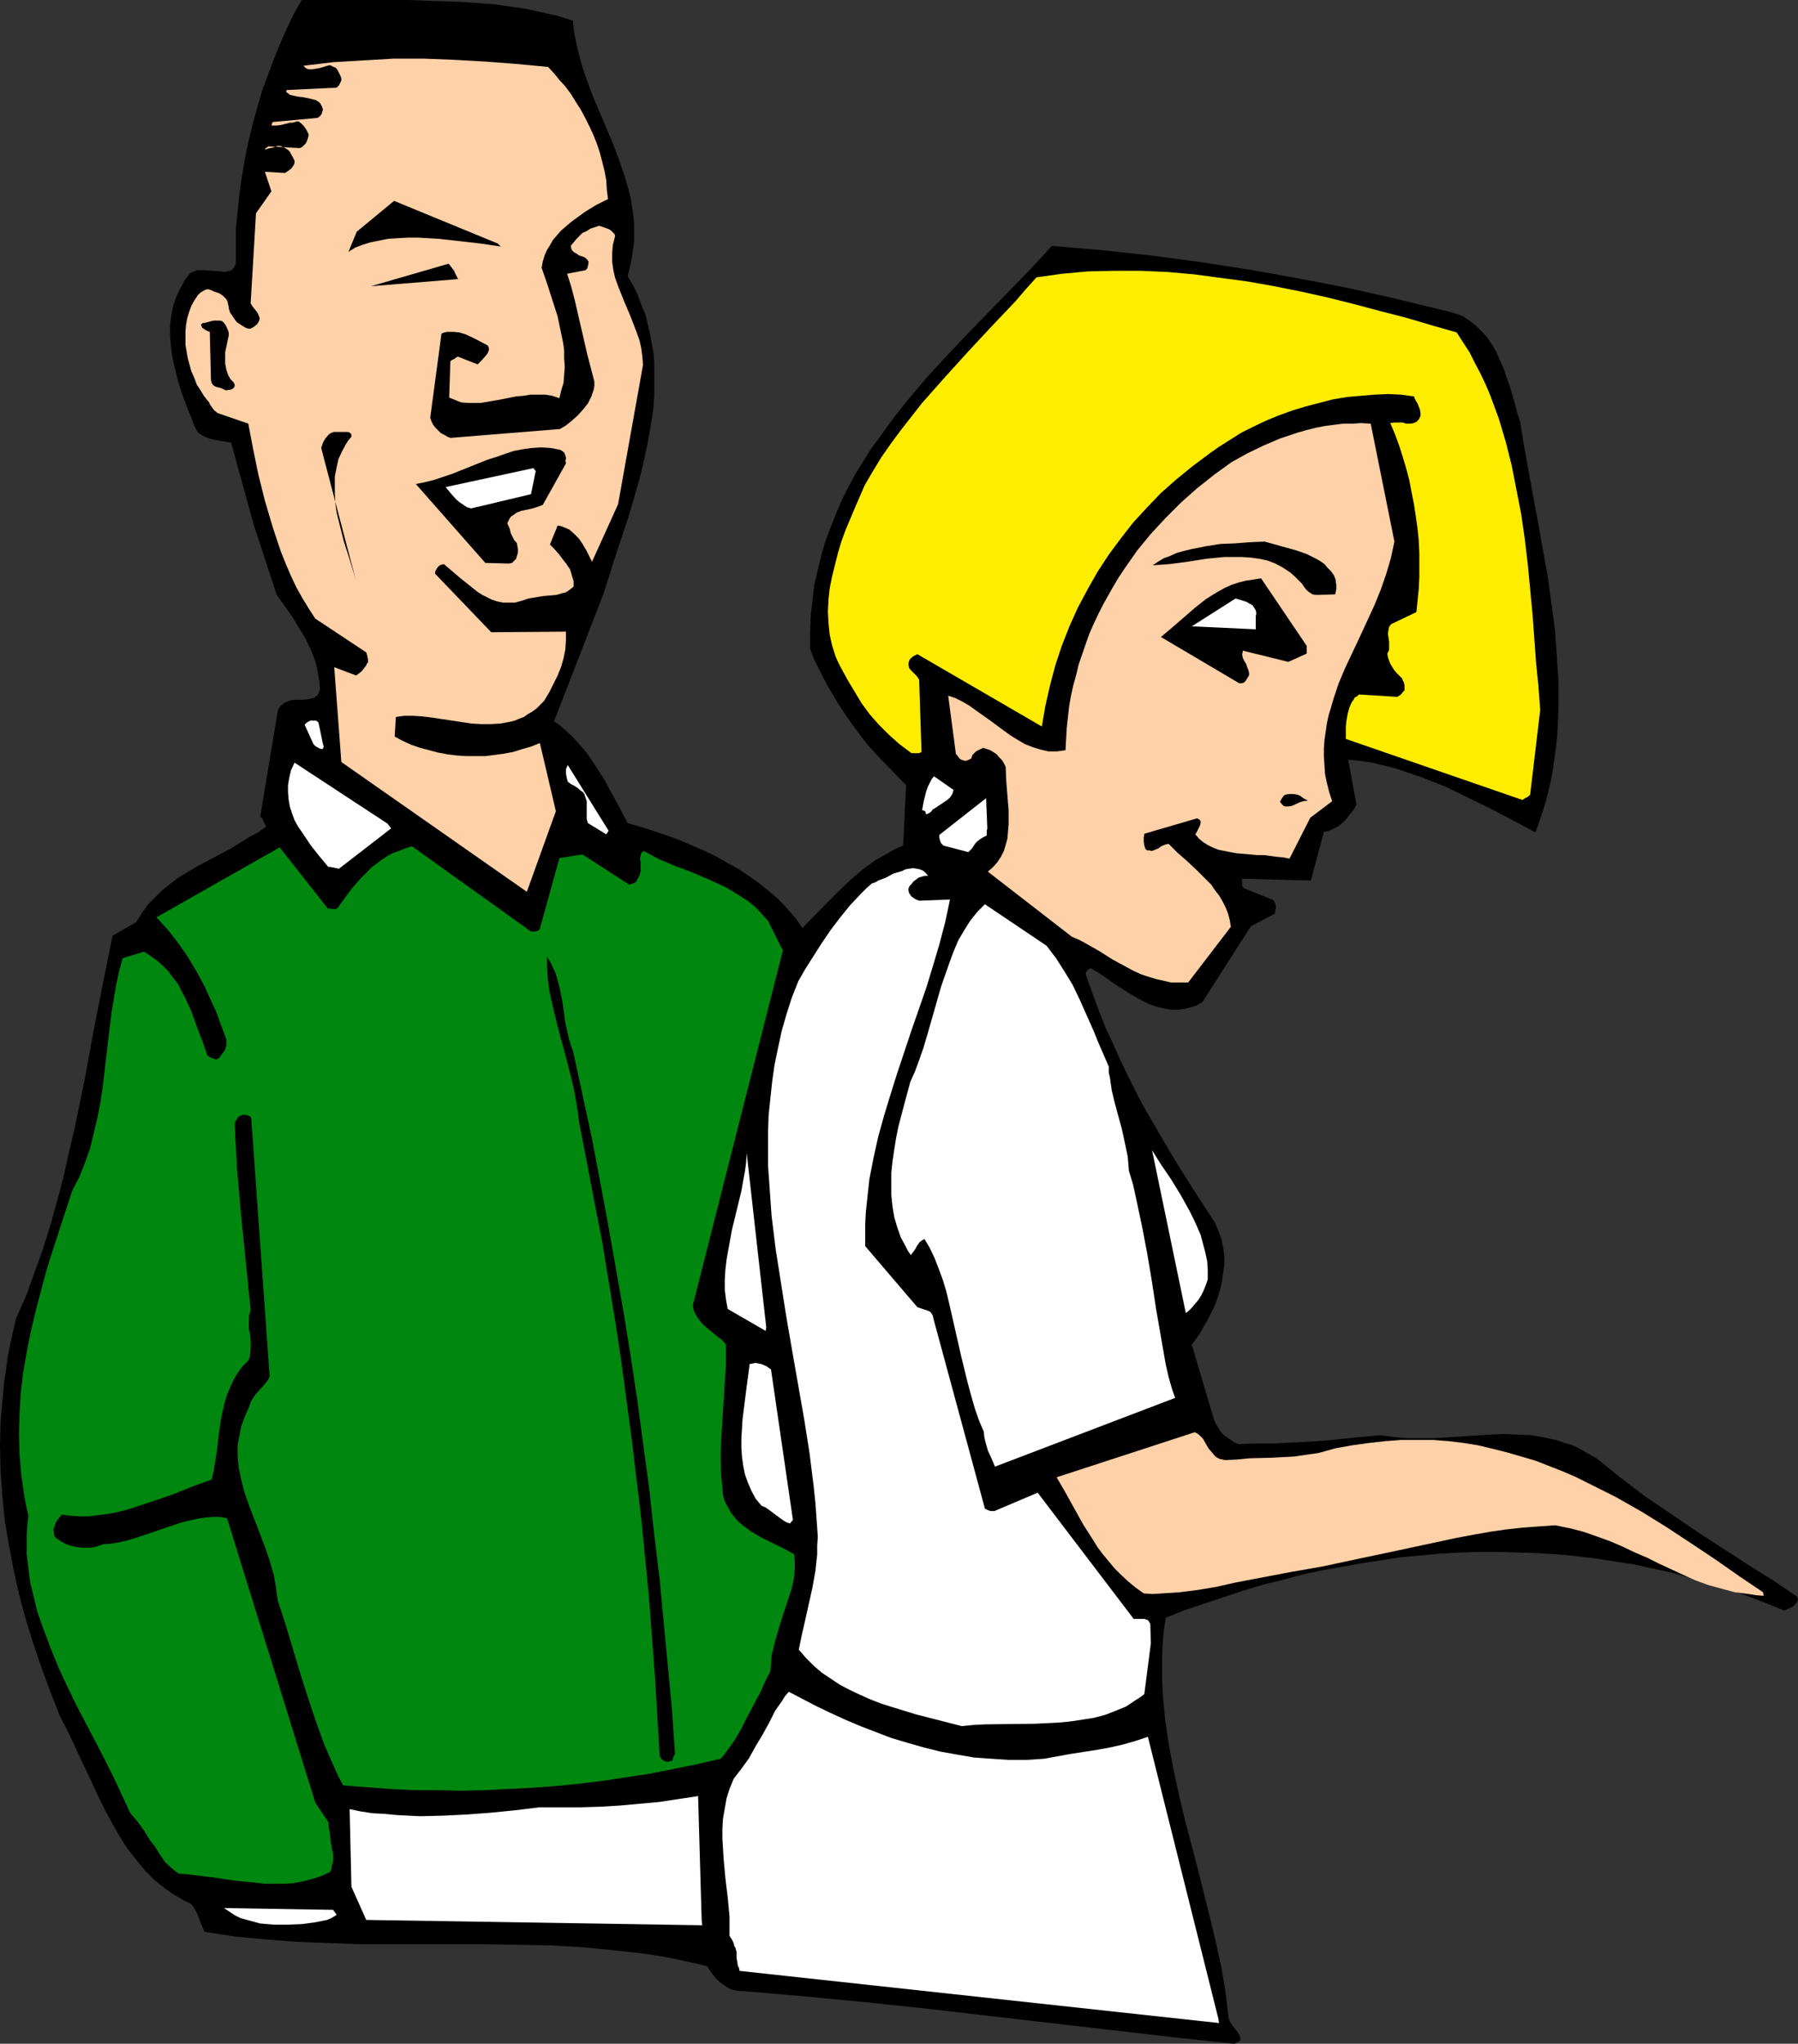 <?xml version="1.0" encoding="UTF-8" standalone="no"?>
<svg
   version="1.0"
   width="129.724mm"
   height="147.453mm"
   id="svg39"
   sodipodi:docname="Pick Up Line.wmf"
   xmlns:inkscape="http://www.inkscape.org/namespaces/inkscape"
   xmlns:sodipodi="http://sodipodi.sourceforge.net/DTD/sodipodi-0.dtd"
   xmlns="http://www.w3.org/2000/svg"
   xmlns:svg="http://www.w3.org/2000/svg">
  <rect width="100%" height="100%" fill="#333333" stroke="none"/>
  <sodipodi:namedview
     id="namedview39"
     pagecolor="#ffffff"
     bordercolor="#000000"
     borderopacity="0.25"
     inkscape:showpageshadow="2"
     inkscape:pageopacity="0.0"
     inkscape:pagecheckerboard="0"
     inkscape:deskcolor="#d1d1d1"
     inkscape:document-units="mm" />
  <defs
     id="defs1">
    <pattern
       id="WMFhbasepattern"
       patternUnits="userSpaceOnUse"
       width="6"
       height="6"
       x="0"
       y="0" />
  </defs>
  <path
     style="fill:#ffffff;fill-opacity:1;fill-rule:evenodd;stroke:none"
     d="m 302.838,236.236 -36.36,2.747 z"
     id="path1" />
  <path
     style="fill:#ffffff;fill-opacity:1;fill-rule:evenodd;stroke:none"
     d="m 171.619,245.285 h -0.162 -0.323 l -0.485,0.162 -0.485,0.162 -2.424,0.162 h 0.162 0.323 l 1.131,-0.162 z"
     id="path2" />
  <path
     style="fill:#ffffff;fill-opacity:1;fill-rule:evenodd;stroke:none"
     d="m 161.438,426.097 -13.09,-0.162 z"
     id="path3" />
  <path
     style="fill:#ffffff;fill-opacity:1;fill-rule:evenodd;stroke:none"
     d="m 106.494,498.649 -1.293,-8.079 v 1.293 1.131 l -0.485,2.262 v 1.293 1.131 l 0.162,1.293 0.485,1.293 z"
     id="path4" />
  <path
     style="fill:#ffffff;fill-opacity:1;fill-rule:evenodd;stroke:none"
     d="m 103.909,479.42 -0.162,-0.646 v -0.808 l -0.323,-1.293 -0.162,-1.777 -0.162,-0.808 -0.162,-0.97 0.162,1.616 0.323,1.293 0.162,1.616 0.162,0.808 z"
     id="path5" />
  <path
     style="fill:#ffffff;fill-opacity:1;fill-rule:evenodd;stroke:none"
     d="M 101.969,464.716 95.829,429.975 Z"
     id="path6" />
  <path
     style="fill:#000000;fill-opacity:1;fill-rule:evenodd;stroke:none"
     d="m 489.971,435.308 -6.464,-4.363 -6.787,-4.201 -3.394,-2.262 -3.555,-2.262 -6.949,-4.524 -7.11,-4.848 -6.949,-4.686 -6.787,-5.171 -6.626,-5.332 -1.778,-0.97 -1.616,-0.97 -1.778,-0.97 -1.778,-0.808 -1.778,-0.485 -1.778,-0.646 -3.555,-0.808 -3.717,-0.646 -3.717,-0.162 -3.717,-0.162 -3.717,0.162 -7.595,0.485 -7.595,0.485 h -3.878 -3.717 l -3.717,-0.323 -3.717,-0.485 -5.01,0.485 -4.848,0.485 -4.848,0.485 -4.686,0.323 -9.534,0.485 h -4.686 l -4.848,0.162 -1.131,-0.485 -0.97,-0.646 -0.97,-0.646 -1.131,-0.808 -0.808,-0.97 -0.646,-1.131 -0.646,-0.97 -0.485,-1.293 -5.979,-20.198 1.131,-1.454 1.131,-1.616 0.97,-1.777 1.131,-1.939 0.97,-1.939 0.97,-1.939 0.808,-2.262 0.646,-2.101 0.485,-2.262 0.323,-2.262 0.323,-2.262 v -2.424 l -0.323,-2.262 -0.485,-2.262 -0.808,-2.262 -0.97,-2.262 -5.171,-7.918 -5.01,-7.918 -4.686,-7.918 -4.686,-8.079 -2.101,-4.04 -2.101,-4.201 -2.101,-4.363 -1.939,-4.363 -2.101,-4.524 -1.778,-4.524 -1.778,-4.848 -1.778,-5.009 v 0 -0.162 l 0.162,-0.485 0.485,-0.646 0.323,-0.162 0.485,-0.162 1.616,0.97 1.778,1.131 3.394,2.424 3.555,2.262 1.939,1.131 1.778,0.97 1.939,0.97 1.939,0.646 1.939,0.485 1.939,0.323 h 2.101 l 2.101,-0.323 1.131,-0.323 1.131,-0.323 0.97,-0.485 1.131,-0.646 13.251,-20.683 6.464,-3.393 0.162,-0.808 0.162,-0.97 -0.162,-0.97 -0.485,-0.97 -8.08,-3.232 -0.162,-0.162 -0.323,-0.646 v -0.808 -0.97 l 18.746,0.485 3.555,-13.25 1.454,-0.323 1.293,-0.646 1.293,-0.646 1.131,-0.97 0.97,-0.97 0.97,-1.293 0.97,-1.131 0.808,-1.454 -2.262,-12.28 3.232,0.323 3.232,0.485 3.394,0.808 3.232,0.808 3.232,1.131 3.394,1.131 3.232,1.293 3.394,1.293 6.302,3.07 6.302,3.07 6.141,3.232 3.07,1.616 2.909,1.616 1.131,-3.232 1.131,-3.393 0.97,-3.393 0.808,-3.393 0.646,-3.232 0.485,-3.555 0.485,-3.393 0.323,-3.393 0.162,-3.555 0.162,-3.555 v -3.393 -3.555 l -0.485,-7.11 -0.485,-7.11 -0.97,-7.11 -0.97,-7.271 -1.293,-7.11 -1.293,-7.271 -1.293,-6.948 -1.293,-7.11 -1.293,-7.11 -1.131,-6.948 -0.808,-2.424 -0.646,-2.585 -1.454,-4.848 -0.808,-2.262 -0.808,-2.424 -0.97,-2.101 -0.97,-2.262 -1.131,-1.939 -1.293,-1.939 -1.454,-1.616 -1.616,-1.616 -1.616,-1.293 -1.939,-1.293 -2.101,-0.808 -2.424,-0.646 L 381.214,81.6 367.64,78.53 354.227,75.945 l -13.574,-2.424 -13.574,-2.101 -13.413,-1.777 -13.413,-1.454 -13.413,-1.131 -5.656,6.14 -5.656,5.817 -5.818,5.979 -5.818,5.979 -5.656,5.979 -5.656,6.14 -5.171,6.14 -2.586,3.232 -2.424,3.232 -2.424,3.393 -2.424,3.232 -2.101,3.393 -2.101,3.393 -1.939,3.555 -1.778,3.555 -1.616,3.716 -1.454,3.716 -1.454,3.878 -1.131,3.878 -0.97,4.04 -0.97,4.04 -0.485,4.201 -0.485,4.363 -0.162,4.363 v 4.524 l 1.131,2.909 1.293,2.585 1.293,2.585 1.293,2.424 2.909,4.848 2.909,4.363 3.232,4.363 1.778,2.262 1.939,2.101 1.939,2.101 2.101,2.101 2.101,2.262 2.262,2.262 -0.808,16.482 -1.939,0.808 -1.778,0.97 -1.939,1.131 -1.778,0.97 -1.778,1.293 -1.778,1.293 -3.394,2.909 -3.232,3.07 -3.232,3.232 -6.626,6.787 -1.778,-2.585 -2.262,-2.585 -2.262,-2.424 -2.586,-2.262 -2.586,-2.101 -2.909,-2.101 -2.909,-1.939 -3.232,-1.777 -3.07,-1.777 -3.394,-1.616 -3.394,-1.454 -3.394,-1.454 -3.555,-1.293 -3.394,-1.131 -3.555,-1.131 -3.394,-0.97 -2.101,-4.04 -2.101,-3.878 -2.101,-3.878 -2.262,-3.555 -2.424,-3.555 -1.293,-1.616 -1.454,-1.616 -1.293,-1.454 -1.616,-1.454 -1.616,-1.454 -1.778,-1.293 13.413,-34.579 1.616,-5.009 1.616,-5.171 1.778,-5.332 1.778,-5.332 1.616,-5.494 1.616,-5.655 1.293,-5.494 1.131,-5.655 0.97,-5.655 0.323,-2.747 0.162,-2.909 v -2.747 -2.747 -2.909 l -0.162,-2.747 -0.485,-2.747 -0.485,-2.585 -0.646,-2.747 -0.646,-2.747 -1.131,-2.585 -0.97,-2.747 -1.293,-2.585 -1.454,-2.424 0.646,-2.424 0.485,-2.424 0.323,-2.262 0.323,-2.262 v -2.424 -2.262 l -0.162,-2.262 -0.323,-2.101 -0.323,-2.262 -0.485,-2.101 -1.293,-4.524 -1.454,-4.201 -1.616,-4.363 -3.555,-8.402 -1.778,-4.201 -1.616,-4.201 -1.454,-4.201 -1.131,-4.201 -0.485,-2.101 -0.485,-2.262 -0.323,-1.939 -0.162,-2.262 -4.04,-1.293 -4.363,-0.97 -4.363,-0.97 -4.363,-0.646 -4.525,-0.646 -4.686,-0.323 -4.686,-0.323 -4.848,-0.162 L 110.857,0 h -19.23 -9.373 l -2.101,3.716 -1.939,4.04 -1.778,4.04 -1.778,4.363 -1.616,4.363 -1.616,4.363 -1.293,4.524 -1.293,4.686 -1.131,4.686 -0.97,4.686 -0.808,4.848 -0.646,4.686 -0.485,4.686 -0.485,4.848 v 4.686 4.686 l -0.485,0.97 -0.485,0.646 -0.646,0.323 -0.808,0.162 -0.808,0.162 -0.97,-0.162 -2.101,-0.162 -2.101,-0.162 h -1.131 -0.97 l -0.97,0.323 -0.97,0.485 -0.646,0.808 -0.808,0.97 -0.646,1.293 -0.646,1.131 -1.131,2.424 -0.808,2.424 -0.485,2.585 -0.323,2.585 v 2.585 l 0.162,2.585 0.323,2.585 0.485,2.585 0.646,2.585 0.646,2.585 0.808,2.585 1.778,4.848 0.97,2.262 0.808,2.262 0.323,0.646 0.646,1.131 0.485,0.323 1.293,0.808 1.293,0.485 1.454,0.323 1.616,0.323 2.909,0.485 6.141,22.299 6.302,19.229 2.101,2.909 1.939,2.747 1.778,2.909 1.778,2.909 1.616,3.232 0.646,1.616 0.646,1.777 0.485,1.777 0.323,1.939 0.323,1.939 0.162,2.101 -0.323,0.808 -0.323,0.646 -0.646,0.485 -0.485,0.323 -0.808,0.162 -0.808,0.162 -1.778,0.162 H 80.154 l -0.97,0.162 -0.808,0.323 -0.808,0.323 -0.646,0.485 -0.646,0.646 -0.485,0.808 -4.848,29.247 0.485,0.162 0.323,0.646 0.323,0.808 0.485,0.97 -2.262,1.616 -2.424,1.293 -4.686,2.909 -4.848,2.585 -4.848,2.585 -2.424,1.454 -2.424,1.454 -2.101,1.616 -2.262,1.777 -1.939,1.939 -1.939,1.939 -1.616,2.262 -1.616,2.585 -6.464,3.716 -1.293,6.302 -1.293,6.463 -2.586,13.088 -2.424,13.25 -2.747,13.411 -1.616,6.787 -1.454,6.625 -1.778,6.625 -1.778,6.463 -2.101,6.625 -2.262,6.302 -2.262,6.302 -2.747,6.14 -0.808,3.555 -0.808,3.555 -0.646,3.393 -0.485,3.555 -0.485,3.393 -0.323,3.555 -0.646,6.948 L 0,394.265 l 0.162,6.787 0.485,6.787 0.646,6.787 1.131,6.625 1.293,6.787 1.454,6.625 1.778,6.625 2.101,6.787 2.262,6.625 2.424,6.625 2.586,6.625 1.939,3.716 1.778,3.716 1.778,3.878 1.778,3.716 3.555,7.594 1.778,3.555 1.939,3.555 1.939,3.393 2.101,3.232 2.424,3.07 2.424,2.909 2.586,2.585 1.454,1.131 1.454,1.131 1.616,1.131 1.616,0.97 1.616,0.97 1.778,0.808 0.646,0.646 0.485,0.808 0.485,0.808 0.485,0.97 0.808,2.262 0.97,2.262 4.04,0.646 4.202,0.646 8.565,0.808 8.403,0.646 8.565,0.323 8.565,0.323 h 8.565 25.856 l 8.726,0.162 8.726,0.162 8.565,0.485 8.565,0.808 8.565,0.97 4.363,0.646 4.202,0.808 4.363,0.97 4.202,0.97 0.646,0.97 0.808,1.131 0.97,1.293 1.131,0.97 1.293,0.97 1.293,0.808 0.808,0.323 0.97,0.162 0.808,0.162 h 0.97 l 16.806,1.454 16.968,1.616 16.806,1.777 16.645,1.939 16.806,1.939 16.645,1.939 16.806,1.939 16.645,1.777 0.646,-0.323 0.646,-0.323 0.323,-0.323 v -0.323 -0.485 l -0.162,-0.323 -0.485,-0.97 -0.808,-0.97 -0.808,-1.131 -0.646,-0.97 -0.162,-0.485 -0.162,-0.646 -0.808,-6.787 -1.131,-6.787 -1.454,-6.625 -1.616,-6.787 -3.394,-13.573 -1.778,-6.787 -1.778,-6.787 -1.616,-6.787 -1.454,-6.787 -1.293,-6.787 -0.97,-6.787 -0.646,-6.948 -0.162,-3.393 v -3.555 -3.393 l 0.162,-3.393 0.323,-3.555 0.485,-3.393 5.333,-2.101 5.333,-1.777 5.333,-1.777 5.333,-1.777 5.333,-1.616 5.333,-1.293 5.333,-1.454 5.333,-1.131 5.494,-0.97 5.333,-0.97 5.333,-0.808 5.333,-0.808 5.333,-0.485 5.333,-0.485 5.333,-0.323 5.333,-0.162 h 5.333 l 5.333,0.162 5.171,0.162 5.333,0.323 5.171,0.485 5.333,0.646 5.171,0.808 5.333,0.808 5.171,1.131 5.171,1.131 5.171,1.454 5.171,1.454 5.01,1.616 5.171,1.777 5.01,1.939 5.171,2.101 0.97,-0.485 1.131,-0.485 0.485,-0.323 0.485,-0.485 0.323,-0.485 0.323,-0.808 z"
     id="path7" />
  <path
     style="fill:#ffd1a8;fill-opacity:1;fill-rule:evenodd;stroke:none"
     d="m 480.759,434.177 -6.464,-4.363 -3.232,-2.262 -3.232,-2.262 -6.787,-4.524 -6.626,-4.363 -6.787,-4.201 -7.11,-4.04 -3.555,-1.777 -3.555,-1.777 -3.555,-1.777 -3.717,-1.616 -3.717,-1.454 -3.717,-1.454 -3.878,-1.131 -3.878,-1.131 -3.878,-0.97 -4.04,-0.97 -4.04,-0.646 -4.04,-0.485 -4.202,-0.323 h -4.202 -4.363 l -4.363,0.323 -4.363,0.485 -4.686,0.646 -4.525,0.808 -4.686,1.293 -3.394,0.485 -3.232,0.485 -3.07,0.162 -3.07,0.162 -6.141,0.162 -3.232,0.323 -3.394,0.162 -0.646,-0.162 -0.808,-0.162 -0.646,-0.323 -0.646,-0.485 -0.808,-0.97 -0.97,-1.131 -1.454,-2.585 -0.97,-0.97 -0.646,-0.485 -0.646,-0.323 -37.653,12.28 2.424,4.201 2.424,4.363 2.424,4.363 2.586,4.04 1.293,2.101 1.454,1.939 1.616,1.939 1.616,1.939 1.778,1.777 1.939,1.777 1.939,1.616 2.262,1.616 2.424,0.162 2.586,-0.162 4.848,-0.323 5.01,-0.646 4.848,-0.808 5.01,-1.131 5.01,-0.97 5.171,-0.97 5.01,-0.97 4.686,-0.808 4.525,-0.808 9.05,-1.939 9.211,-1.939 9.05,-1.939 9.05,-1.939 4.363,-0.808 4.525,-0.808 4.525,-0.646 4.363,-0.485 4.363,-0.323 4.525,-0.323 4.04,0.808 3.717,0.97 3.717,1.293 3.555,1.293 3.394,1.454 3.394,1.616 3.394,1.454 3.232,1.616 6.626,3.07 3.232,1.454 3.555,1.293 3.555,0.97 3.555,0.97 3.878,0.485 1.939,0.323 2.101,0.162 z"
     id="path8" />
  <path
     style="fill:#ffed00;fill-opacity:1;fill-rule:evenodd;stroke:none"
     d="m 419.998,193.578 -0.485,-6.463 -0.646,-6.463 -0.485,-6.625 -0.485,-6.625 -0.646,-6.787 -0.646,-6.787 -0.808,-6.787 -0.97,-6.787 -1.293,-6.625 -1.293,-6.625 -1.616,-6.463 -0.97,-3.232 -0.97,-3.232 -1.131,-3.07 -1.131,-3.07 -1.293,-3.07 -1.454,-3.07 -1.454,-2.747 -1.454,-2.909 -1.778,-2.747 -1.778,-2.747 -6.787,-1.939 -7.11,-2.101 -6.949,-1.777 -7.272,-1.939 -7.11,-1.777 -7.272,-1.616 -7.272,-1.454 -7.272,-1.293 -7.272,-0.97 -7.272,-0.97 -7.272,-0.646 -7.272,-0.323 h -7.272 l -7.11,0.162 -7.11,0.646 -3.394,0.485 -3.555,0.485 -2.909,3.232 -2.909,3.393 -6.302,6.625 -6.464,6.948 -6.302,6.948 -6.302,7.11 -2.909,3.716 -2.909,3.716 -2.747,3.716 -2.586,3.716 -2.262,3.716 -2.262,3.878 -2.586,5.979 -2.586,6.14 -1.131,3.07 -0.97,3.232 -0.808,3.232 -0.808,3.232 -0.646,3.232 -0.323,3.07 -0.162,3.232 0.162,3.07 0.323,3.232 0.646,2.909 0.97,3.07 0.646,1.454 0.646,1.293 1.939,3.555 1.939,3.232 1.939,3.232 2.262,3.07 2.424,2.747 2.747,2.747 2.909,2.585 3.232,2.424 h 0.646 0.646 0.808 l 0.646,-0.323 -0.646,-19.713 -0.323,-0.485 -0.323,-0.485 -1.778,-1.777 -0.323,-0.485 -0.162,-0.808 v -0.485 l 0.162,-0.485 0.162,-0.485 0.323,-0.323 0.323,-0.323 0.485,-0.323 0.97,-0.485 33.936,19.713 0.97,-5.655 1.293,-5.655 1.454,-5.494 1.778,-5.332 2.101,-5.332 2.262,-5.009 2.586,-4.848 2.747,-4.848 3.07,-4.686 3.232,-4.363 3.394,-4.363 3.717,-4.04 3.878,-4.04 4.202,-3.716 4.363,-3.555 4.525,-3.393 2.747,-1.939 3.07,-1.939 3.07,-1.939 3.232,-1.616 3.394,-1.616 3.555,-1.454 3.555,-1.293 3.717,-1.131 3.717,-0.97 3.717,-0.97 3.878,-0.646 3.717,-0.323 3.717,-0.323 3.717,-0.162 3.555,0.162 3.555,0.485 0.162,0.485 0.323,0.646 0.485,0.808 0.323,0.808 0.323,0.808 0.162,0.97 v 0.808 l -0.485,0.97 -0.323,0.323 -0.323,0.323 -0.808,0.323 -0.808,0.162 h -1.131 l -0.97,-0.323 h -1.131 -1.131 l -1.131,0.162 1.293,3.07 1.131,3.07 0.97,3.07 0.97,3.232 0.808,3.07 0.646,3.393 0.646,3.232 0.485,3.232 0.485,3.393 0.323,3.232 0.162,3.393 v 3.232 3.393 l -0.162,3.232 -0.323,3.232 -0.323,3.07 -6.787,3.232 -0.323,0.323 -0.323,0.485 -0.162,0.808 -0.162,0.97 0.162,1.131 0.162,1.131 v 1.131 1.131 l -0.485,0.97 0.162,0.97 0.323,0.97 0.323,0.808 0.485,0.808 0.485,0.808 0.646,0.808 1.616,1.616 0.162,0.485 0.162,0.323 0.162,0.323 0.162,0.808 v 0.808 0.485 l -0.485,0.485 -0.485,0.646 -0.97,0.646 -10.504,-0.646 -0.485,0.485 -0.646,0.323 -0.323,0.646 -0.485,0.646 -0.646,1.454 -0.485,1.777 -0.323,1.777 -0.162,1.777 v 1.777 1.454 l 48.157,16.643 0.485,-0.323 0.162,-0.162 h 0.162 l 0.162,-0.162 h 0.162 l 0.485,-0.323 0.485,-0.485 z"
     id="path9" />
  <path
     style="fill:#ffd1a8;fill-opacity:1;fill-rule:evenodd;stroke:none"
     d="m 380.244,147.688 -6.464,-32.155 -2.586,-0.162 -2.586,0.162 h -2.424 l -2.586,0.323 -2.424,0.323 -2.424,0.485 -2.586,0.646 -2.262,0.646 -2.424,0.808 -2.424,0.808 -4.525,1.939 -4.363,2.101 -4.363,2.424 -4.686,3.393 -4.686,3.716 -4.363,3.878 -4.202,4.201 -4.04,4.363 -3.717,4.524 -3.394,4.848 -1.616,2.424 -1.454,2.424 -1.454,2.585 -1.454,2.585 -1.293,2.585 -1.293,2.747 -1.131,2.585 -0.97,2.747 -1.939,5.655 -0.646,2.747 -0.808,2.909 -0.646,2.909 -0.485,2.909 -0.323,2.909 -0.323,2.909 -0.162,2.909 -0.162,3.07 -1.131,0.162 -1.131,0.162 h -1.293 -1.131 l -2.101,-0.485 -2.101,-0.646 -2.101,-0.808 -1.939,-1.131 -2.101,-1.293 -1.778,-1.293 -3.717,-2.747 -3.878,-2.747 -1.778,-1.293 -1.939,-1.131 -1.939,-0.97 -1.939,-0.646 2.101,15.835 0.646,0.808 0.323,0.485 0.485,0.323 0.485,0.162 0.646,0.162 0.646,-0.162 0.97,-0.485 0.323,-0.97 0.646,-0.646 0.323,-0.323 0.646,-0.323 0.646,-0.323 0.646,-0.323 0.97,0.323 0.97,0.323 0.808,0.485 0.97,0.646 0.646,0.808 0.808,0.808 0.485,0.808 0.485,0.97 0.162,3.878 0.323,4.04 0.323,3.878 v 1.939 1.939 l -0.162,1.939 -0.162,1.939 -0.485,1.777 -0.485,1.616 -0.808,1.616 -0.97,1.454 -1.131,1.293 -1.454,1.293 22.947,17.774 1.939,0.808 1.778,0.97 3.717,2.101 3.555,2.262 3.878,2.101 1.778,0.97 2.101,0.97 1.939,0.646 2.101,0.646 2.101,0.485 2.101,0.485 h 2.424 2.262 l 11.635,-15.189 -0.323,-1.939 -0.485,-1.777 -0.646,-1.616 -0.808,-1.616 -0.97,-1.616 -1.131,-1.454 -0.97,-1.454 -1.293,-1.293 -2.586,-2.585 -2.747,-2.585 -2.586,-2.262 -2.424,-2.424 -0.808,0.162 -0.808,0.323 -0.646,0.323 -0.323,0.323 -0.323,0.162 -0.808,0.323 -0.808,0.323 -0.808,-0.162 h -0.485 l -0.485,-0.323 -0.323,-0.97 -0.162,-1.131 V 228.48 l 0.162,-1.131 14.382,-4.201 0.323,0.162 0.323,0.162 0.323,0.485 v 0.485 l -0.162,0.646 -0.646,1.293 -0.323,0.646 -0.323,0.485 0.97,1.131 1.131,0.97 1.293,0.808 1.293,0.646 1.616,0.646 1.616,0.323 1.616,0.323 1.778,0.323 3.717,0.323 1.778,0.162 h 1.939 l 3.555,0.485 1.778,0.162 1.616,0.323 5.656,-11.149 5.979,-4.524 -0.808,-2.424 -0.646,-2.585 -0.485,-2.262 -0.162,-2.424 -0.162,-2.424 v -2.262 l 0.162,-2.262 0.323,-2.262 0.323,-2.262 0.485,-2.262 0.646,-2.101 0.646,-2.262 1.454,-4.363 1.778,-4.201 4.04,-8.564 3.878,-8.402 1.778,-4.363 1.454,-4.201 1.293,-4.363 0.485,-2.262 z"
     id="path10" />
  <path
     style="fill:#000000;fill-opacity:1;fill-rule:evenodd;stroke:none"
     d="m 364.408,160.615 v -1.131 l -0.162,-0.808 v -0.485 l -0.485,-1.293 -0.808,-1.131 -0.97,-0.97 -0.808,-0.97 -1.131,-0.808 -1.131,-0.646 -1.293,-0.646 -1.293,-0.646 -2.747,-0.97 -2.909,-0.808 -2.909,-0.808 -2.909,-0.808 -4.04,0.162 -4.04,0.323 -4.04,0.162 -4.04,0.646 -4.04,0.808 -1.939,0.485 -1.778,0.485 -1.778,0.808 -1.778,0.646 -1.616,0.97 -1.454,0.97 2.262,-0.162 2.262,-0.162 5.01,-0.646 5.01,-0.808 5.01,-0.485 h 2.424 2.424 l 2.424,0.162 2.262,0.323 2.262,0.485 2.101,0.808 2.101,1.131 1.939,1.293 1.293,1.131 0.97,0.97 0.97,0.97 0.646,0.97 0.646,0.808 0.808,0.646 0.808,0.485 0.97,0.162 5.171,-0.162 z"
     id="path11" />
  <path
     style="fill:#000000;fill-opacity:1;fill-rule:evenodd;stroke:none"
     d="m 356.328,176.127 -12.443,-18.421 -2.101,0.323 -2.101,0.323 -1.939,0.485 -1.939,0.646 -1.778,0.808 -1.778,0.97 -1.616,0.97 -1.778,1.131 -3.07,2.424 -6.141,5.332 -3.07,2.585 21.331,12.604 h 0.646 l 0.646,-0.162 0.485,-0.485 0.485,-0.808 0.323,-0.485 0.162,-0.485 -0.162,-0.97 -0.323,-0.808 -0.323,-0.97 -0.485,-0.808 -0.485,-0.97 -0.162,-0.97 0.162,-0.485 v -0.485 l 12.443,3.07 5.01,-2.262 v -0.97 -0.485 z"
     id="path12" />
  <path
     style="fill:#000000;fill-opacity:1;fill-rule:evenodd;stroke:none"
     d="m 355.681,217.815 -0.485,-0.323 -0.646,-0.485 -0.808,-0.323 -0.97,-0.162 h -1.131 l -1.131,0.162 -0.485,0.323 -0.323,0.485 -0.323,0.485 -0.323,0.646 0.323,0.485 0.323,0.323 0.323,0.323 0.485,0.162 h 0.808 l 0.97,-0.162 2.101,-0.97 1.131,-0.323 1.131,-0.162 z"
     id="path13" />
  <path
     style="fill:#ffffff;fill-opacity:1;fill-rule:evenodd;stroke:none"
     d="m 342.43,170.148 v -1.293 -0.808 l 0.162,-0.808 -0.162,-0.808 -0.485,-0.808 -0.485,-0.646 -0.646,-0.323 -0.808,-0.485 -0.97,-0.323 -0.97,-0.323 -1.131,-0.323 -11.958,7.594 17.453,0.808 z"
     id="path14" />
  <path
     style="fill:#ffffff;fill-opacity:1;fill-rule:evenodd;stroke:none"
     d="m 329.34,348.86 v -2.585 l -0.162,-2.424 -0.485,-2.262 -0.646,-2.424 -0.646,-2.424 -0.97,-2.262 -0.97,-2.101 -1.131,-2.262 -2.424,-4.363 -2.586,-4.201 -2.747,-4.04 -2.424,-3.878 9.211,44.436 0.808,-0.646 0.808,-0.808 0.808,-0.97 0.97,-1.131 0.808,-1.293 0.646,-1.293 0.646,-1.616 z"
     id="path15" />
  <path
     style="fill:#ffffff;fill-opacity:1;fill-rule:evenodd;stroke:none"
     d="m 332.249,550.517 -19.23,-76.914 -3.394,1.131 -3.394,0.97 -3.555,0.808 -3.555,0.646 -7.272,1.131 -7.11,1.293 -4.848,0.323 h -4.848 l -4.686,-0.323 -4.686,-0.323 -4.686,-0.808 -4.525,-0.808 -4.525,-1.131 -4.525,-1.293 -4.363,-1.293 -4.202,-1.616 -4.202,-1.616 -4.202,-1.777 -3.878,-1.777 -4.04,-1.939 -3.717,-1.939 -3.717,-1.939 -0.97,1.131 -0.808,1.293 -1.939,2.747 -1.616,3.232 -1.778,3.232 -1.939,3.232 -1.778,3.232 -2.101,2.909 -1.131,1.454 -0.97,1.293 -1.131,2.747 -0.808,2.585 -0.485,2.747 -0.485,2.747 -0.162,2.747 v 2.585 l 0.162,2.747 0.162,2.747 0.485,5.332 0.646,5.332 0.485,5.171 v 2.747 2.585 l 0.646,0.97 0.485,0.97 0.162,0.808 0.323,0.485 0.162,0.646 0.162,0.485 v 0.323 0.485 0.97 l 0.162,0.808 0.162,1.131 0.323,0.646 0.162,0.808 130.734,14.219 z"
     id="path16" />
  <path
     style="fill:#ffffff;fill-opacity:1;fill-rule:evenodd;stroke:none"
     d="m 319.644,378.915 -0.97,-3.393 -0.808,-3.555 -1.293,-7.433 -1.293,-7.433 -1.131,-7.433 -1.293,-7.756 -1.454,-7.594 -1.616,-7.594 -0.808,-3.716 -1.131,-3.716 -0.323,-3.878 -0.808,-3.878 -0.808,-3.716 -0.97,-3.555 -0.97,-3.555 -0.808,-3.393 -0.485,-3.393 -0.323,-1.454 v -1.616 l -2.101,-4.848 -0.97,-2.262 -0.97,-2.424 -1.939,-4.363 -1.939,-4.363 -1.939,-4.04 -2.262,-3.716 -2.262,-3.555 -2.586,-3.393 -16.806,-11.311 -2.101,2.101 -1.939,2.424 -1.616,2.585 -1.616,2.747 -1.293,3.07 -1.131,3.07 -1.131,3.232 -1.131,3.232 -1.939,6.787 -1.939,6.787 -0.97,3.232 -1.131,3.232 -1.131,3.07 -1.293,2.909 -1.616,5.979 -1.616,6.14 -0.646,3.232 -0.485,3.07 -0.485,3.232 -0.323,3.07 v 3.07 3.07 l 0.323,3.07 0.485,2.909 0.808,2.747 0.97,2.747 1.293,2.424 0.646,1.293 0.808,1.131 0.485,-0.646 0.485,-0.646 0.323,-0.485 0.323,-0.646 0.808,-1.131 0.646,-0.485 0.646,-0.323 1.454,2.424 1.293,2.747 1.131,2.909 1.131,3.07 0.97,3.232 0.808,3.393 1.616,7.11 1.616,7.11 1.778,7.271 0.97,3.555 0.97,3.393 1.131,3.232 1.293,3.07 0.162,1.454 0.323,1.454 0.323,1.131 0.323,1.131 0.97,2.101 0.97,2.262 49.126,-18.744 z"
     id="path17" />
  <path
     style="fill:#ffffff;fill-opacity:1;fill-rule:evenodd;stroke:none"
     d="m 313.827,448.073 -0.162,-5.332 -0.323,-0.485 -0.323,-0.485 -0.485,-0.162 -0.485,-0.162 h -1.454 -1.454 l -26.179,-34.417 -11.797,5.009 h -0.485 -0.646 l -0.808,-0.323 -0.646,-0.323 -14.059,-51.869 -0.162,-0.808 -0.323,-0.485 -0.323,-0.485 -0.646,-0.323 -1.454,-0.485 -1.454,-0.485 -14.221,-16.643 v -3.07 -3.07 l 0.162,-3.07 0.323,-3.07 0.646,-5.979 1.131,-5.817 1.293,-5.817 1.616,-5.817 1.778,-5.817 1.778,-5.655 3.878,-11.634 4.04,-11.634 1.778,-5.817 1.778,-5.979 1.616,-6.14 1.293,-6.14 -8.403,0.323 -0.808,-0.323 -0.323,-0.162 -0.485,-0.323 -0.485,-0.323 -0.323,-0.485 -0.323,-0.485 -0.162,-0.646 v -0.646 l 0.323,-0.646 0.485,-0.485 0.485,-0.646 0.162,-0.162 0.485,-0.323 0.808,-0.646 1.131,-0.323 0.646,-0.162 h 0.808 l -0.646,-0.808 -0.808,-0.646 -0.808,-0.323 -0.808,-0.162 -0.97,-0.162 -1.131,0.162 -0.97,0.162 -0.97,0.485 -2.262,0.646 -2.101,1.131 -2.101,0.808 -0.808,0.485 -0.97,0.323 -1.454,1.293 -1.454,1.454 -2.909,3.07 -2.747,3.393 -2.586,3.393 -2.424,3.555 -2.262,3.555 -2.262,3.555 -1.939,3.393 -1.778,4.524 -1.454,4.524 -1.293,4.524 -0.97,4.524 -0.97,4.686 -0.646,4.524 -0.485,4.524 -0.485,4.686 -0.162,4.524 v 4.524 4.686 l 0.323,4.524 0.323,4.686 0.323,4.524 1.131,9.21 1.454,9.21 1.454,9.21 1.616,9.372 1.616,9.21 1.616,9.21 1.454,9.21 1.131,9.049 0.485,4.686 0.323,4.524 0.162,2.262 0.162,2.424 -0.162,2.262 v 2.424 l -0.485,4.524 -0.808,4.524 -0.97,4.363 -0.97,4.363 -0.97,4.201 -0.808,4.04 1.939,2.262 2.101,2.101 2.262,1.939 2.424,1.616 2.424,1.616 2.747,1.454 2.747,1.293 2.909,1.293 2.909,1.131 3.07,0.97 6.302,1.939 6.302,1.616 6.302,1.616 3.232,-0.323 3.232,-0.162 13.413,-0.162 3.394,-0.162 3.232,-0.162 3.232,-0.323 3.232,-0.485 3.07,-0.485 3.07,-0.808 2.909,-1.131 2.747,-1.131 2.424,-1.616 1.293,-0.808 1.293,-0.97 z"
     id="path18" />
  <path
     style="fill:#ffffff;fill-opacity:1;fill-rule:evenodd;stroke:none"
     d="m 269.225,225.895 -0.323,-8.241 -12.766,10.018 v 0 0.646 l 0.162,0.808 0.323,0.808 0.323,0.323 0.323,0.323 6.787,1.777 0.97,-0.97 0.97,-1.454 0.485,-0.485 0.808,-0.646 0.808,-0.485 0.97,-0.485 v -0.808 -0.485 z"
     id="path19" />
  <path
     style="fill:#ffffff;fill-opacity:1;fill-rule:evenodd;stroke:none"
     d="m 260.014,215.392 -5.333,-3.716 -0.646,0.808 -0.485,0.97 -0.485,0.97 -0.485,1.293 -0.323,1.293 -0.323,1.293 -0.485,2.585 0.485,0.162 0.323,0.162 0.162,0.323 v 0.162 0.162 l 0.323,0.162 0.323,-0.162 0.323,-0.162 0.485,-0.323 0.485,-0.646 0.808,-0.485 1.939,-1.293 0.97,-0.646 0.97,-0.808 0.646,-0.97 z"
     id="path20" />
  <path
     style="fill:#00870f;fill-opacity:1;fill-rule:evenodd;stroke:none"
     d="m 213.473,259.181 -4.04,-8.079 -1.616,-1.777 -1.616,-1.777 -1.939,-1.616 -1.939,-1.293 -2.101,-1.293 -2.101,-1.293 -2.101,-0.97 -2.424,-1.131 -4.525,-1.939 -4.686,-1.777 -4.686,-1.939 -2.101,-1.131 -2.101,-1.131 -0.323,0.323 -0.323,0.323 -0.162,0.646 -0.162,0.808 0.162,1.131 v 1.131 1.131 l -0.323,1.293 -0.323,0.485 -0.323,0.646 v 0.162 l -0.162,0.162 -0.323,0.323 -0.646,0.323 -0.485,0.162 -0.485,0.162 -12.766,-8.241 -6.302,0.97 -5.333,19.229 -0.162,0.323 -0.485,0.323 -0.808,0.162 h -0.97 l -32.482,-23.268 -1.939,0.646 -1.616,0.646 -1.778,0.646 -1.454,0.808 -1.454,0.97 -1.293,0.97 -1.293,0.97 -1.131,1.131 -2.262,2.262 -2.101,2.424 -1.939,2.585 -1.939,2.747 -0.485,0.323 h -0.646 l -1.616,-0.162 -13.09,-16.643 -33.613,19.067 3.232,3.555 2.747,3.555 2.586,3.716 2.424,4.04 2.262,4.201 1.939,4.363 1.131,2.424 0.808,2.262 0.97,2.585 0.97,2.585 v 0.646 0.808 l -0.162,0.808 -0.323,0.808 -0.485,0.646 -0.485,0.646 -0.485,0.646 -0.808,0.485 -0.485,-0.162 -0.485,-0.162 -0.808,-0.323 -0.646,-0.485 -1.454,-4.04 -1.454,-3.878 -1.454,-4.04 -1.778,-3.878 -0.97,-1.777 -0.97,-1.939 -1.293,-1.616 -1.293,-1.777 -1.454,-1.454 -1.616,-1.454 -1.616,-1.131 -1.939,-1.293 -5.818,1.777 -0.97,3.555 -0.808,3.716 -0.646,3.878 -0.646,3.878 -0.97,8.079 -0.97,8.241 -0.485,4.201 -0.646,4.201 -0.808,4.04 -0.97,4.04 -0.97,4.04 -1.454,4.04 -1.454,3.716 -1.939,3.716 -3.555,10.826 -1.778,5.494 -1.778,5.655 -1.454,5.494 -1.454,5.494 -1.293,5.494 -1.131,5.655 -0.97,5.655 -0.646,5.494 -0.323,5.655 -0.162,5.655 0.162,5.494 0.485,5.655 0.808,5.494 0.485,2.747 0.646,2.747 -0.323,2.585 -0.162,2.747 v 2.585 2.585 l 0.323,2.585 0.323,2.585 0.323,2.585 0.646,2.585 1.293,5.332 1.778,5.009 1.939,5.171 2.101,5.171 2.424,5.171 2.424,5.009 5.171,9.857 2.586,5.009 2.424,4.848 2.262,4.848 2.262,4.848 1.939,2.262 1.778,2.424 1.454,2.424 1.616,2.101 1.293,2.101 1.454,2.101 1.778,1.616 0.97,0.808 0.97,0.646 2.424,0.162 2.586,0.323 5.171,0.646 5.333,0.808 5.171,0.485 2.747,0.323 h 2.586 2.586 l 2.586,-0.162 2.586,-0.485 2.424,-0.646 2.586,-0.808 2.424,-1.131 0.323,-0.808 0.162,-0.808 0.323,-1.454 v -1.777 l -0.323,-1.616 -0.323,-1.777 -0.162,-1.777 -0.323,-1.777 -0.162,-1.777 -3.555,-5.332 -24.078,-77.56 -1.939,-0.323 h -2.101 l -1.939,0.162 -2.101,0.323 -2.101,0.485 -2.101,0.485 -4.363,1.454 -4.202,1.454 -4.363,1.454 -2.262,0.646 -2.101,0.485 -2.101,0.323 -2.101,0.162 -1.778,0.646 -1.778,0.323 h -1.778 l -1.616,-0.162 -1.616,-0.323 -1.454,-0.485 -1.293,-0.646 -1.131,-0.808 -0.485,-0.323 -0.323,-0.485 -0.162,-0.323 v -0.485 l -0.162,-0.97 0.323,-0.808 0.323,-0.97 0.485,-0.808 0.646,-0.808 0.485,-0.646 2.424,0.323 2.424,0.162 h 2.424 l 2.586,-0.323 2.586,-0.323 2.586,-0.485 2.586,-0.646 2.586,-0.808 5.333,-1.777 5.171,-1.777 5.171,-2.101 5.01,-1.777 0.485,-1.939 0.323,-1.939 0.646,-4.04 0.485,-4.363 0.646,-4.363 0.485,-2.262 0.485,-2.101 0.646,-2.101 0.808,-1.939 0.97,-2.101 1.131,-1.939 1.293,-1.777 1.616,-1.616 0.323,-0.808 0.162,-0.97 0.162,-1.777 v -1.616 l -0.162,-1.777 -0.323,-1.616 V 360.817 359.04 l 0.162,-0.808 0.323,-0.808 -1.293,-12.927 -1.293,-12.765 -1.131,-12.765 -0.323,-6.14 -0.323,-6.302 0.162,-0.646 0.485,-0.808 0.323,-0.485 0.485,-0.323 0.485,-0.162 0.485,-0.162 0.808,0.162 0.646,0.162 0.485,0.323 0.162,0.485 5.01,70.289 -0.485,0.97 -0.646,0.808 -0.808,0.97 -1.778,1.939 -0.808,1.131 -0.646,1.131 -0.485,1.454 -0.808,1.777 -0.646,1.616 -0.646,1.777 -0.323,1.616 -0.323,1.777 -0.323,1.616 v 1.616 1.616 l 0.323,3.232 0.646,3.07 0.808,3.232 1.131,3.232 1.131,3.07 1.293,3.232 2.424,6.463 1.131,3.393 0.97,3.393 0.646,3.555 0.162,1.777 0.323,1.777 2.101,6.463 1.939,6.463 1.939,6.463 2.101,6.625 2.101,6.302 2.262,6.302 1.293,3.07 1.293,2.909 1.293,2.909 1.454,2.747 6.302,0.485 6.464,0.485 6.464,0.323 h 6.464 l 6.464,0.162 6.464,-0.162 6.464,-0.323 6.626,-0.323 6.464,-0.485 6.464,-0.646 6.464,-0.808 6.464,-0.97 6.302,-0.97 6.464,-1.293 6.302,-1.293 6.302,-1.454 0.97,-1.131 0.97,-1.293 1.939,-2.747 1.778,-3.07 1.616,-3.232 1.778,-3.232 0.808,-1.616 0.808,-1.454 1.454,-3.232 1.454,-2.909 0.162,-2.101 0.162,-2.101 0.485,-2.101 0.485,-1.939 1.131,-3.878 1.293,-4.04 1.293,-3.878 0.646,-1.939 0.485,-1.939 0.323,-1.939 0.162,-1.939 v -2.101 l -0.162,-1.939 -2.909,-1.616 -5.979,-2.909 -2.747,-1.616 -1.293,-0.97 -1.131,-0.808 -1.293,-1.131 -0.97,-1.131 -0.97,-1.293 -0.808,-1.454 -0.808,-1.454 -0.485,-1.777 -0.485,-5.171 -0.162,-5.171 0.162,-5.009 0.323,-5.171 0.323,-5.171 0.323,-5.009 0.323,-5.171 v -5.171 l -0.97,-1.131 -1.293,-0.97 -2.747,-2.262 -1.454,-1.293 -1.131,-1.454 -0.485,-0.808 -0.485,-0.808 -0.323,-0.97 -0.162,-0.97 z"
     id="path21" />
  <path
     style="fill:#ffffff;fill-opacity:1;fill-rule:evenodd;stroke:none"
     d="m 216.221,414.463 -5.979,-41.042 -0.485,-0.323 -0.646,-0.485 -1.454,-0.646 -0.808,-0.162 -0.808,-0.162 -0.808,0.162 -0.808,0.162 -0.323,2.424 -0.323,2.424 -0.646,5.009 -0.646,5.171 -0.162,2.585 -0.162,2.585 v 2.585 l 0.162,2.424 0.323,2.424 0.485,2.424 0.808,2.262 0.97,2.262 1.131,2.101 1.616,1.939 1.131,0.485 1.131,0.808 1.939,1.454 1.778,1.293 0.808,0.485 0.97,0.323 z"
     id="path22" />
  <path
     style="fill:#ffffff;fill-opacity:1;fill-rule:evenodd;stroke:none"
     d="m 208.949,361.949 -5.333,-47.506 -0.162,2.585 -0.323,2.424 -0.485,2.585 -0.485,2.747 -1.293,5.332 -1.293,5.332 -0.97,5.332 -0.485,2.747 -0.323,2.747 -0.162,2.747 v 2.585 l 0.323,2.747 0.485,2.585 10.342,5.979 z"
     id="path23" />
  <path
     style="fill:#ffffff;fill-opacity:1;fill-rule:evenodd;stroke:none"
     d="m 191.334,523.533 -0.97,-33.771 -5.333,0.808 -5.333,0.808 -5.333,0.485 -5.333,0.485 -5.494,0.323 -5.494,0.162 h -5.494 -5.494 l -6.626,0.808 -6.464,0.646 -6.464,0.485 -6.464,0.323 -6.464,0.162 -6.464,-0.323 -3.232,-0.323 -3.232,-0.162 -3.232,-0.485 -3.07,-0.646 0.485,21.168 4.04,9.049 91.627,1.454 z"
     id="path24" />
  <path
     style="fill:#ffd1a8;fill-opacity:1;fill-rule:evenodd;stroke:none"
     d="m 175.336,99.536 -0.162,-2.262 -0.323,-2.424 -0.485,-2.101 -0.808,-2.262 -1.616,-4.201 -1.778,-4.201 -1.616,-4.04 -0.808,-2.262 -0.485,-2.101 -0.323,-2.262 V 69.158 l 0.162,-2.262 0.323,-1.293 0.323,-1.293 -0.162,-0.485 -0.485,-0.485 -0.485,-0.485 -0.485,-0.323 -1.293,-0.485 -1.454,-0.485 -2.424,0.808 -0.97,0.646 -1.131,0.485 -0.808,0.808 -0.808,0.808 -0.808,0.97 -0.808,0.97 0.162,0.646 0.162,0.485 0.646,0.646 0.646,0.323 0.646,0.485 1.454,0.485 0.646,0.485 0.485,0.646 v 0.646 l -0.162,0.646 -0.162,0.646 -0.485,0.485 -5.01,0.97 1.131,3.555 0.97,3.716 3.394,14.704 0.97,3.716 0.97,3.716 v 1.131 l -0.162,0.97 -0.323,0.97 -0.323,0.97 -0.485,0.97 -0.485,0.97 -1.293,1.616 -1.454,1.616 -1.616,1.454 -1.616,1.293 -1.616,0.97 -29.896,2.424 -0.808,-0.323 -0.808,-0.485 -0.97,-0.485 -0.646,-0.646 -0.808,-0.808 -0.646,-0.808 -0.485,-0.97 -0.323,-0.97 3.07,-22.945 0.808,-0.323 0.808,-0.162 h 1.616 l 1.616,0.162 1.616,0.485 1.454,0.646 1.616,0.808 3.07,1.616 0.162,0.323 0.162,0.323 v 0.646 l -0.323,0.808 -0.485,0.646 -1.131,1.293 -0.646,0.646 -0.485,0.485 -5.333,-2.101 -0.485,0.162 -0.323,0.323 h -0.162 l -0.162,0.162 -0.323,0.162 -0.323,0.162 -0.323,0.323 -0.323,9.857 1.616,0.646 1.616,0.646 1.778,0.162 h 1.778 1.778 l 1.939,-0.323 3.717,-0.646 4.04,-0.808 1.939,-0.162 1.939,-0.323 h 2.101 1.939 l 1.939,0.323 1.939,0.646 0.485,-2.101 0.646,-2.101 0.162,-2.101 0.162,-2.262 -0.162,-2.262 v -2.262 l -0.323,-2.262 -0.485,-2.262 -0.97,-4.686 -1.454,-4.524 -1.454,-4.524 -1.454,-4.201 0.323,-1.777 0.485,-1.616 0.646,-1.454 0.808,-1.293 0.808,-1.454 1.131,-1.293 0.97,-1.131 2.586,-2.262 1.293,-0.97 2.909,-2.101 2.909,-1.777 3.232,-1.616 -0.323,-2.585 -0.162,-2.585 -0.485,-2.585 -0.646,-2.585 -0.646,-2.424 -0.808,-2.424 -0.97,-2.424 -1.131,-2.424 -1.131,-2.262 -1.131,-2.101 -1.454,-2.262 -1.293,-2.101 -1.454,-1.939 -1.616,-1.777 -1.454,-1.777 -1.616,-1.777 -8.565,-0.808 -8.403,-0.646 -8.565,-0.485 -8.242,-0.323 h -8.403 l -8.242,0.485 -8.242,0.485 -8.08,0.97 0.323,0.323 0.323,0.323 0.323,0.162 0.485,0.162 h 0.97 l 0.97,-0.162 0.97,-0.162 1.131,-0.323 0.97,-0.323 0.808,-0.162 0.97,0.485 0.485,0.162 0.323,0.323 0.323,0.485 0.323,0.646 0.323,0.646 0.323,0.808 v 0.646 l -0.323,0.646 -0.323,0.646 -0.646,0.646 -13.574,0.646 -0.162,0.323 v 0.162 l 0.323,0.323 0.323,0.162 0.323,0.323 0.646,0.162 1.454,0.323 1.454,0.162 1.616,0.323 1.293,0.323 0.646,0.162 0.485,0.323 v 0 l 0.323,0.162 0.323,0.323 0.485,0.808 0.323,0.97 -0.162,0.485 -0.162,0.646 -0.485,0.646 -0.646,0.485 -12.282,1.131 -0.162,0.485 -0.162,0.162 0.162,0.323 h 0.323 0.808 l 1.293,-0.162 0.646,-0.162 0.646,-0.162 1.293,-0.323 h 0.646 l 1.131,-0.323 h 0.485 l 0.808,0.646 0.646,0.646 0.646,0.97 0.323,0.646 0.323,0.646 -0.162,0.808 -0.162,0.485 -0.162,0.485 -0.323,0.646 -0.323,0.323 -0.323,0.323 -0.323,0.323 -0.646,0.323 -8.565,-0.485 -0.485,0.323 -0.162,0.162 -0.323,0.162 v 0.162 0 h 0.323 l 0.485,-0.162 0.646,-0.162 0.808,-0.162 0.808,-0.323 0.808,-0.162 0.646,0.162 0.646,0.323 0.646,0.323 0.485,0.323 0.485,0.485 0.323,0.646 0.485,0.808 0.485,0.97 v 0.646 l -0.162,0.485 -0.323,0.485 -0.323,0.485 -0.808,0.646 -0.97,0.646 -5.494,-0.323 1.778,5.332 -4.202,5.979 -1.454,24.561 0.485,0.808 0.646,0.808 0.646,0.808 0.323,0.646 0.323,0.808 v 0.485 l -0.162,0.485 -0.485,0.808 -0.97,0.808 -0.97,0.485 -0.97,-0.162 -0.808,-0.485 -0.808,-0.485 -0.97,-0.646 -0.646,-0.808 -0.646,-0.97 -0.646,-0.97 -0.323,-1.131 v -0.323 l -0.162,-0.646 -0.162,-0.808 -0.323,-0.646 -0.485,-0.485 -0.485,-0.485 -0.97,-0.646 -1.454,-0.485 -0.646,-0.323 -0.97,-0.323 -0.646,0.162 -0.646,0.323 -0.808,0.485 -0.646,0.646 -0.97,1.454 -0.808,1.454 -0.646,1.777 -0.485,1.616 -0.323,1.777 -0.162,1.777 v 1.777 1.939 l 0.323,1.939 0.323,1.777 0.485,1.777 0.485,1.777 0.808,1.777 0.646,1.777 0.97,1.454 0.97,1.616 0.646,0.808 0.485,0.646 0.323,0.323 0.162,0.485 0.323,0.485 0.808,1.131 0.97,0.808 8.403,2.909 1.293,6.787 1.454,7.11 1.778,7.11 2.101,7.11 2.262,6.787 1.293,3.232 1.454,3.393 1.454,3.07 1.616,2.909 1.778,2.909 1.778,2.747 13.898,9.21 0.162,0.485 0.162,0.646 0.162,0.808 v 0.808 l -0.323,0.323 -0.162,0.485 -0.646,0.808 -0.323,0.485 -0.485,0.485 -0.646,0.485 -0.646,0.485 -5.979,-2.262 1.939,25.853 50.581,35.387 7.918,-21.975 -4.363,-18.582 -2.424,0.97 -2.262,0.646 -2.586,0.808 -2.586,0.485 -2.424,0.323 -2.586,0.323 h -2.586 -2.586 l -2.586,-0.162 -2.586,-0.323 -2.586,-0.485 -2.424,-0.646 -2.424,-0.646 -2.424,-0.808 -2.424,-1.131 -2.101,-1.131 v 0 l 0.323,-5.332 2.262,-0.323 h 2.424 l 2.586,0.162 2.586,0.323 5.333,0.808 5.333,0.808 2.747,0.162 h 2.586 l 2.747,-0.162 2.586,-0.485 1.293,-0.323 1.131,-0.485 1.293,-0.485 1.131,-0.808 1.131,-0.646 1.131,-0.808 1.131,-1.131 0.97,-0.97 1.454,-2.424 1.131,-2.262 1.131,-2.262 0.97,-2.424 0.646,-2.262 0.485,-2.424 0.162,-2.424 v -2.424 l -20.362,0.162 -15.352,-15.997 0.162,-0.808 0.485,-0.808 0.323,-0.323 0.323,-0.323 0.485,-0.162 0.646,-0.162 2.101,1.777 2.262,1.939 2.424,1.939 2.424,1.939 1.293,0.808 1.293,0.646 1.293,0.646 1.454,0.485 1.616,0.323 h 1.454 1.778 l 1.778,-0.485 1.939,-0.646 1.939,-0.323 1.939,-0.323 1.939,-0.162 1.778,-0.162 1.616,-0.485 0.808,-0.162 0.808,-0.485 0.646,-0.485 0.808,-0.646 v -0.646 -0.808 l -0.485,-1.616 -0.485,-1.616 -0.97,-1.454 -1.131,-1.454 -0.97,-1.293 -1.293,-1.454 -1.131,-1.131 2.101,-5.171 v 0 l 0.97,0.162 0.808,0.323 0.808,0.323 0.646,0.323 1.293,1.131 1.293,1.293 0.97,1.454 0.97,1.616 1.616,3.232 7.11,-15.674 z"
     id="path25" />
  <path
     style="fill:#000000;fill-opacity:1;fill-rule:evenodd;stroke:none"
     d="m 184.062,478.289 -0.808,-11.957 -1.131,-11.957 -1.131,-11.957 -1.131,-11.957 -1.454,-11.957 -1.293,-11.957 -1.616,-11.957 -1.616,-12.119 -1.778,-11.796 -1.939,-12.119 -2.101,-11.957 -2.101,-11.957 -2.262,-12.119 -2.262,-11.957 -2.586,-11.957 -2.586,-11.957 -0.646,-1.777 -0.485,-1.616 -0.808,-3.555 -0.323,-1.616 -0.162,-1.616 -0.485,-3.393 -0.646,-3.232 -0.808,-3.07 -0.485,-1.616 -0.646,-1.293 -0.646,-1.454 -0.97,-1.454 v 2.585 l 0.162,2.747 0.323,2.747 0.485,2.747 0.646,2.747 0.646,2.747 1.454,5.817 0.808,2.747 0.808,3.07 1.454,5.655 0.646,2.909 0.485,2.747 0.485,2.909 0.323,2.747 2.101,10.826 2.101,10.988 2.101,10.826 1.778,10.826 1.778,10.826 1.616,10.665 1.454,10.826 1.454,10.826 1.293,10.826 1.293,10.665 2.101,21.491 0.808,10.665 0.808,10.665 0.646,10.826 0.646,10.665 v 0.485 l 0.323,0.646 0.323,0.323 0.485,0.323 0.646,0.323 h 0.646 l 0.485,-0.162 0.646,-0.162 v -0.323 l 0.162,-0.485 0.162,-0.485 z"
     id="path26" />
  <path
     style="fill:#000000;fill-opacity:1;fill-rule:evenodd;stroke:none"
     d="m 176.79,499.457 -8.403,0.323 z"
     id="path27" />
  <path
     style="fill:#ffffff;fill-opacity:1;fill-rule:evenodd;stroke:none"
     d="m 165.963,226.541 -11.15,-17.936 -0.485,1.131 v 1.131 l 0.162,0.97 0.323,1.293 0.808,0.646 0.97,0.485 0.97,0.646 0.97,0.808 0.485,0.323 0.323,0.485 0.323,0.97 0.323,0.97 v 3.555 1.293 l 0.323,1.131 5.01,3.07 z"
     id="path28" />
  <path
     style="fill:#000000;fill-opacity:1;fill-rule:evenodd;stroke:none"
     d="m 154.166,125.551 0.162,-0.323 v -0.485 l -0.323,-0.97 -0.162,-0.323 -0.323,-0.323 -0.485,-0.323 -0.323,-0.162 -2.586,-0.485 -2.586,-0.162 -2.424,0.162 -2.424,0.323 -2.586,0.485 -2.424,0.808 -2.262,0.808 -2.586,0.808 -4.848,1.939 -4.848,1.939 -2.424,0.808 -2.424,0.808 -2.586,0.646 -2.424,0.485 v -0.162 l 19.069,21.652 6.464,0.162 0.808,-0.162 0.485,-0.485 0.646,-0.646 0.162,-0.646 0.323,-0.97 v -0.97 l -0.162,-0.97 -0.162,-0.808 -0.646,-0.646 -0.323,-0.646 -0.646,-1.293 -0.323,-1.293 -0.646,-1.454 0.323,-0.646 0.323,-0.646 0.323,-0.485 0.485,-0.323 1.131,-0.808 1.293,-0.485 3.07,-0.646 1.454,-0.485 1.293,-0.485 6.302,-11.311 z"
     id="path29" />
  <path
     style="fill:#ffffff;fill-opacity:1;fill-rule:evenodd;stroke:none"
     d="M 147.056,6.14 90.334,3.555 Z"
     id="path30" />
  <path
     style="fill:#ffffff;fill-opacity:1;fill-rule:evenodd;stroke:none"
     d="m 146.086,128.459 -0.646,-0.808 -23.917,5.171 1.454,1.777 1.454,1.616 0.97,0.808 0.97,0.646 0.97,0.646 1.131,0.323 16.322,-3.878 z"
     id="path31" />
  <path
     style="fill:#000000;fill-opacity:1;fill-rule:evenodd;stroke:none"
     d="m 135.744,66.411 -28.28,-11.634 -10.181,8.402 -2.262,5.494 1.778,-1.131 2.101,-0.808 2.101,-0.646 2.424,-0.485 2.424,-0.485 2.586,-0.162 2.747,-0.162 h 2.747 l 2.747,0.162 2.909,0.162 5.818,0.646 5.656,0.646 5.494,0.808 z"
     id="path32" />
  <path
     style="fill:#ffffff;fill-opacity:1;fill-rule:evenodd;stroke:none"
     d="M 133.805,10.18 80.638,10.341 Z"
     id="path33" />
  <path
     style="fill:#000000;fill-opacity:1;fill-rule:evenodd;stroke:none"
     d="m 123.947,74.167 v 0 -0.162 l -0.485,-0.646 -0.485,-0.646 -0.646,-0.808 -21.17,6.14 23.755,-1.939 z"
     id="path34" />
  <path
     style="fill:#ffffff;fill-opacity:1;fill-rule:evenodd;stroke:none"
     d="m 105.686,224.602 -25.371,-16.643 -0.97,2.101 -0.485,2.101 -0.323,1.939 v 1.939 l 0.162,1.939 0.323,1.939 0.646,1.939 0.646,1.777 0.97,1.777 1.131,1.616 2.262,3.393 2.424,3.07 2.424,2.909 h 0.162 0.323 l 1.616,0.323 0.808,0.162 14.221,-10.988 z"
     id="path35" />
  <path
     style="fill:#000000;fill-opacity:1;fill-rule:evenodd;stroke:none"
     d="m 96.798,157.383 -1.454,-4.848 -1.616,-5.009 -1.293,-5.171 -0.646,-2.585 -0.323,-2.424 -0.162,-2.585 v -2.424 -2.424 l 0.485,-2.424 0.485,-2.262 0.97,-2.101 1.131,-2.101 0.646,-0.97 0.808,-0.97 v -0.323 -0.323 l -0.485,-0.485 -0.485,-0.162 h -0.808 -0.808 -1.616 -0.646 l -0.808,0.323 -0.485,0.323 -0.97,1.131 -0.646,1.131 -0.485,1.454 9.534,36.356 z"
     id="path36" />
  <path
     style="fill:#ffffff;fill-opacity:1;fill-rule:evenodd;stroke:none"
     d="m 88.072,202.95 -1.131,-5.494 -0.162,-0.485 -0.323,-0.323 -0.485,-0.162 h -0.646 -0.646 l -0.646,0.323 -0.485,0.323 -0.485,0.485 2.424,5.332 0.162,0.162 0.323,0.323 1.131,0.646 0.485,0.162 h 0.162 0.162 l 0.162,-0.162 0.162,-0.323 v -0.323 z"
     id="path37" />
  <path
     style="fill:#ffffff;fill-opacity:1;fill-rule:evenodd;stroke:none"
     d="m 90.819,520.786 -29.734,-0.485 1.454,0.97 1.454,0.97 1.616,0.808 1.778,0.485 1.778,0.485 1.778,0.485 1.939,0.162 1.939,0.162 h 3.717 l 3.878,-0.162 3.555,-0.485 1.616,-0.323 1.616,-0.323 1.131,-0.485 0.808,-0.485 0.323,-0.162 0.162,-0.162 0.162,-0.162 v 0 z"
     id="path38" />
  <path
     style="fill:#000000;fill-opacity:1;fill-rule:evenodd;stroke:none"
     d="m 62.862,103.414 -0.646,-1.131 -0.485,-1.454 -0.323,-1.616 V 97.758 95.981 l 0.323,-1.454 0.323,-1.616 0.323,-1.454 v -0.646 l -0.162,-0.646 -0.646,-1.454 -0.485,-0.646 -0.485,-0.485 -0.646,-0.162 h -0.808 -0.808 l -0.808,0.162 -1.778,0.485 h -0.323 l -0.323,0.162 -0.323,0.323 0.162,0.323 0.162,0.485 0.485,0.323 0.485,0.323 0.646,0.323 0.485,0.162 0.323,13.088 0.162,0.808 0.323,0.485 0.323,0.323 0.646,0.323 1.293,0.323 1.454,0.646 0.323,-0.162 h 0.485 l 0.646,-0.162 0.485,-0.323 0.323,-0.485 v -0.323 -0.162 l -0.162,-0.323 -0.162,-0.323 -0.323,-0.323 z"
     id="path39" />
</svg>
